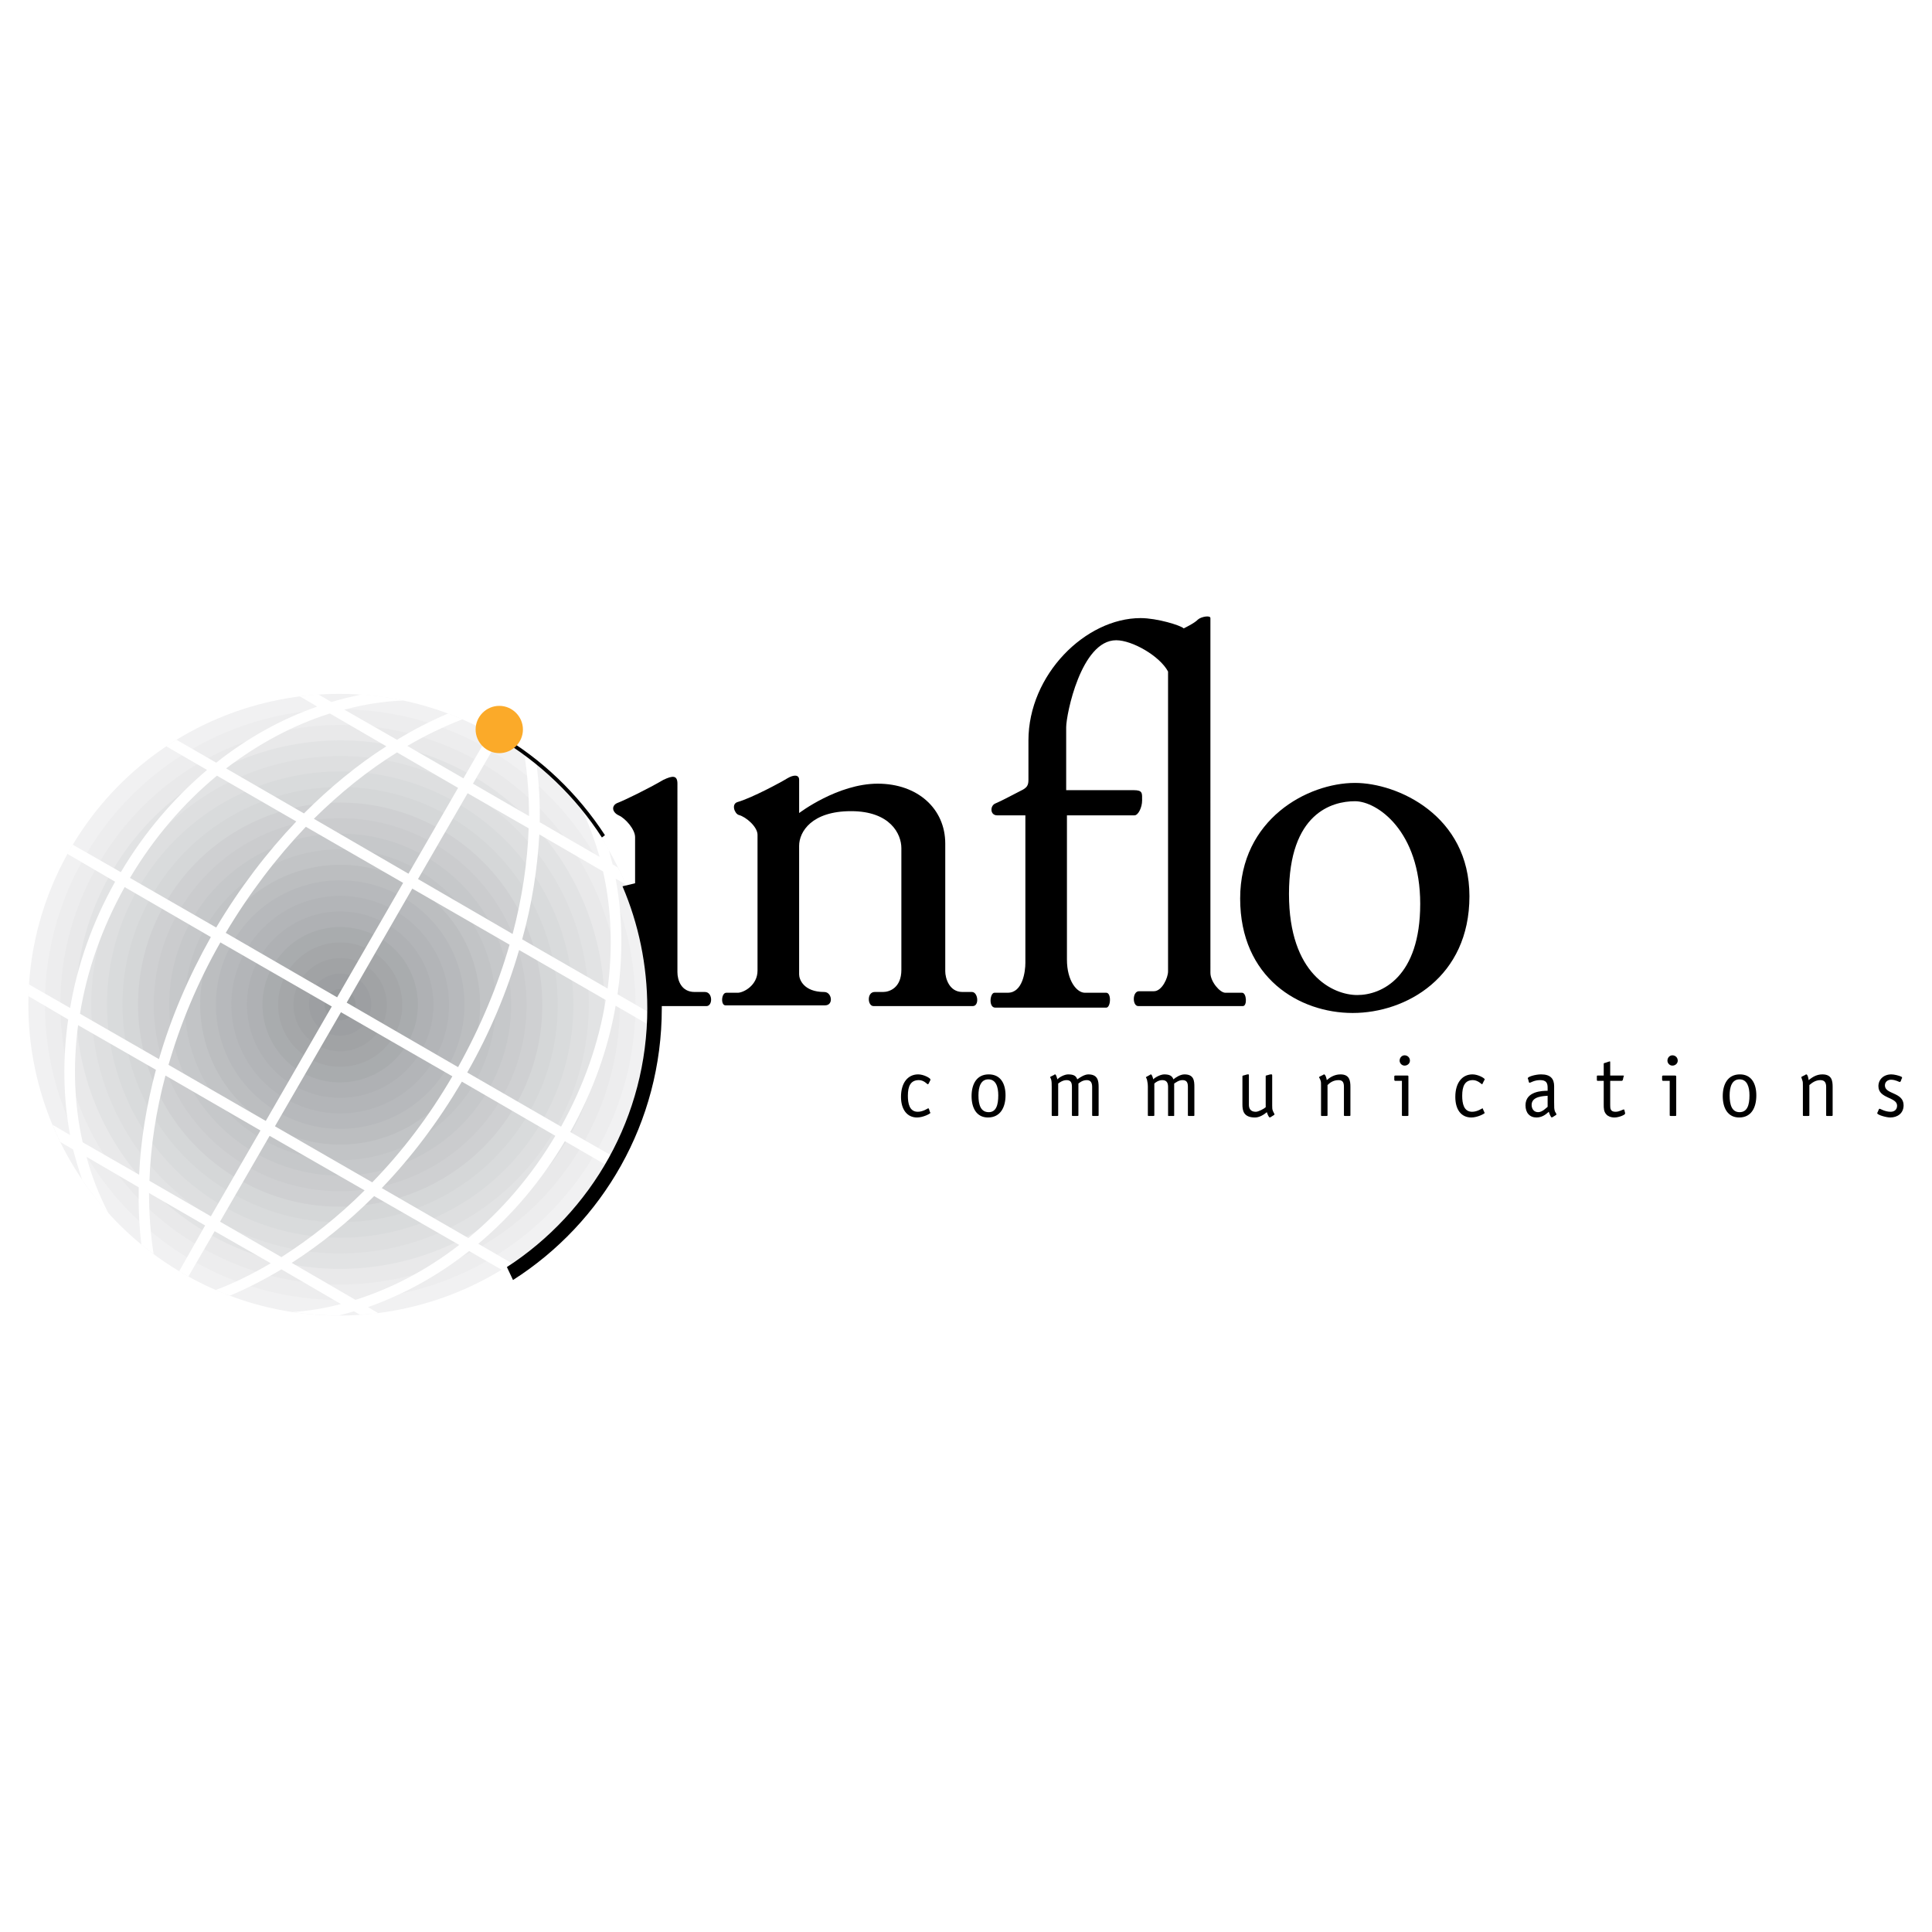 <?xml version="1.0" encoding="utf-8"?>
<!-- Generator: Adobe Illustrator 13.0.0, SVG Export Plug-In . SVG Version: 6.00 Build 14948)  -->
<!DOCTYPE svg PUBLIC "-//W3C//DTD SVG 1.0//EN" "http://www.w3.org/TR/2001/REC-SVG-20010904/DTD/svg10.dtd">
<svg version="1.0" id="Layer_1" xmlns="http://www.w3.org/2000/svg" xmlns:xlink="http://www.w3.org/1999/xlink" x="0px" y="0px"
	 width="192.756px" height="192.756px" viewBox="0 0 192.756 192.756" enable-background="new 0 0 192.756 192.756"
	 xml:space="preserve">
<g>
	<polygon fill-rule="evenodd" clip-rule="evenodd" fill="#FFFFFF" points="0,0 192.756,0 192.756,192.756 0,192.756 0,0 	"/>
	<path fill-rule="evenodd" clip-rule="evenodd" fill="#F1F1F2" d="M61.277,114.703l-1.203,2.082
		c-8.833,14.008-27.245,18.676-41.739,10.312C3.49,118.535-1.572,99.58,6.992,84.735c8.564-14.845,27.519-19.907,42.364-11.343
		C63.814,81.755,69.016,100.025,61.277,114.703L61.277,114.703z"/>
	<path fill-rule="evenodd" clip-rule="evenodd" fill="#EDEDEE" d="M8.438,85.496c8.107-14.083,26.149-18.917,40.232-10.772
		c14.083,8.146,18.917,26.149,10.772,40.233c-8.107,14.082-26.149,18.916-40.232,10.809C5.127,117.621,0.293,99.58,8.438,85.496
		L8.438,85.496z"/>
	<path fill-rule="evenodd" clip-rule="evenodd" fill="#E9E9EA" d="M9.771,86.295c7.689-13.36,24.779-17.928,38.139-10.239
		c13.322,7.727,17.89,24.779,10.201,38.139c-7.688,13.359-24.779,17.928-38.139,10.201C6.65,116.707,2.044,99.617,9.771,86.295
		L9.771,86.295z"/>
	<path fill-rule="evenodd" clip-rule="evenodd" fill="#E2E3E4" d="M11.103,87.057c7.27-12.599,23.408-16.938,36.007-9.668
		c12.599,7.308,16.938,23.408,9.668,36.008c-7.308,12.637-23.409,16.938-36.007,9.668C8.134,115.795,3.833,99.656,11.103,87.057
		L11.103,87.057z"/>
	<path fill-rule="evenodd" clip-rule="evenodd" fill="#DEDFE0" d="M12.435,87.818c6.852-11.838,22.039-15.91,33.914-9.059
		s15.91,22.001,9.059,33.876c-6.851,11.875-22,15.949-33.875,9.098S5.584,99.693,12.435,87.818L12.435,87.818z"/>
	<path fill-rule="evenodd" clip-rule="evenodd" fill="#D9DBDC" d="M13.806,88.617c6.394-11.152,20.63-14.959,31.744-8.526
		c11.152,6.433,14.958,20.63,8.526,31.782c-6.433,11.115-20.63,14.922-31.782,8.488C11.179,113.967,7.373,99.73,13.806,88.617
		L13.806,88.617z"/>
	<path fill-rule="evenodd" clip-rule="evenodd" fill="#D5D7D8" d="M15.137,89.378c5.976-10.391,19.26-13.931,29.651-7.955
		c10.391,6.014,13.931,19.297,7.955,29.651c-6.014,10.391-19.26,13.969-29.651,7.955C12.702,113.053,9.124,99.77,15.137,89.378
		L15.137,89.378z"/>
	<path fill-rule="evenodd" clip-rule="evenodd" fill="#CFD0D2" d="M16.47,90.14c5.557-9.63,17.89-12.941,27.557-7.346
		c9.63,5.557,12.942,17.89,7.384,27.519c-5.595,9.631-17.927,12.941-27.557,7.385S10.913,99.809,16.47,90.14L16.47,90.14z"/>
	<path fill-rule="evenodd" clip-rule="evenodd" fill="#CBCCCE" d="M17.84,90.939c5.139-8.907,16.481-11.952,25.388-6.813
		c8.906,5.138,11.952,16.519,6.813,25.427c-5.138,8.867-16.519,11.951-25.388,6.812C15.747,111.227,12.702,99.846,17.84,90.939
		L17.84,90.939z"/>
	<path fill-rule="evenodd" clip-rule="evenodd" fill="#C6C8CA" d="M19.172,91.7c4.72-8.146,15.149-10.962,23.294-6.242
		c8.146,4.72,10.962,15.149,6.243,23.294c-4.72,8.184-15.149,10.963-23.294,6.242C17.269,110.312,14.453,99.883,19.172,91.7
		L19.172,91.7z"/>
	<path fill-rule="evenodd" clip-rule="evenodd" fill="#C2C4C6" d="M20.504,92.5c4.301-7.422,13.779-9.972,21.201-5.709
		c7.384,4.301,9.934,13.778,5.671,21.2c-4.301,7.424-13.778,9.973-21.201,5.672C18.753,109.398,16.242,99.883,20.504,92.5
		L20.504,92.5z"/>
	<path fill-rule="evenodd" clip-rule="evenodd" fill="#BCBEC0" d="M21.836,93.261c3.882-6.661,12.409-8.983,19.07-5.1
		c6.699,3.844,8.982,12.371,5.1,19.07c-3.844,6.66-12.37,8.943-19.031,5.1C20.276,108.486,17.992,99.922,21.836,93.261
		L21.836,93.261z"/>
	<path fill-rule="evenodd" clip-rule="evenodd" fill="#B7B9BC" d="M23.207,94.022c3.425-5.938,11-7.955,16.938-4.529
		c5.938,3.426,7.956,11,4.53,16.937c-3.426,5.939-11,7.955-16.938,4.531C21.798,107.535,19.781,99.959,23.207,94.022L23.207,94.022z
		"/>
	<path fill-rule="evenodd" clip-rule="evenodd" fill="#B3B5B8" d="M24.539,94.821c3.007-5.215,9.63-6.965,14.806-3.997
		c5.215,3.007,7.004,9.63,3.997,14.845c-3.007,5.176-9.63,6.965-14.845,3.957C23.321,106.621,21.532,99.998,24.539,94.821
		L24.539,94.821z"/>
	<path fill-rule="evenodd" clip-rule="evenodd" fill="#AFB1B4" d="M25.872,95.583c2.588-4.453,8.259-5.976,12.713-3.388
		c4.453,2.55,5.976,8.26,3.425,12.674c-2.588,4.455-8.259,5.977-12.713,3.426C24.844,105.707,23.321,100.035,25.872,95.583
		L25.872,95.583z"/>
	<path fill-rule="evenodd" clip-rule="evenodd" fill="#A9ACAE" d="M27.241,96.344c2.132-3.692,6.852-4.948,10.582-2.816
		c3.692,2.131,4.986,6.889,2.817,10.582c-2.132,3.691-6.852,4.986-10.582,2.854C26.366,104.793,25.072,100.074,27.241,96.344
		L27.241,96.344z"/>
	<path fill-rule="evenodd" clip-rule="evenodd" fill="#A5A7A9" d="M28.574,97.143c1.713-2.968,5.481-3.996,8.45-2.283
		c2.969,1.713,3.997,5.52,2.283,8.488c-1.712,2.969-5.519,3.959-8.488,2.246C27.889,103.881,26.861,100.111,28.574,97.143
		L28.574,97.143z"/>
	<path fill-rule="evenodd" clip-rule="evenodd" fill="#A1A3A5" d="M29.906,97.904c1.294-2.208,4.149-2.969,6.356-1.713
		c2.208,1.295,3.007,4.148,1.713,6.357c-1.294,2.244-4.149,3.006-6.356,1.713C29.373,102.967,28.612,100.15,29.906,97.904
		L29.906,97.904z"/>
	<path fill-rule="evenodd" clip-rule="evenodd" fill="#9D9FA2" d="M31.238,98.666c0.875-1.447,2.778-1.979,4.263-1.104
		c1.484,0.836,1.979,2.74,1.104,4.225c-0.837,1.484-2.74,1.979-4.225,1.141C30.896,102.053,30.4,100.15,31.238,98.666L31.238,98.666
		z"/>
	<path fill-rule="evenodd" clip-rule="evenodd" fill="#979A9C" d="M32.608,99.465c0.419-0.762,1.37-0.99,2.093-0.57
		c0.761,0.418,0.99,1.369,0.571,2.131c-0.419,0.723-1.371,0.99-2.094,0.57C32.418,101.141,32.151,100.188,32.608,99.465
		L32.608,99.465z"/>
	<path fill-rule="evenodd" clip-rule="evenodd" fill="#FFFFFF" d="M61.65,86.562l-0.533-0.342c-0.114-0.457-0.266-0.952-0.38-1.446
		c-0.762-1.332-1.637-2.588-2.588-3.806c0.685,1.446,1.218,2.969,1.675,4.529l-5.976-3.464c0.038-1.979-0.076-3.882-0.304-5.747
		c-0.381-0.305-0.799-0.647-1.218-0.952c0.305,1.979,0.457,3.997,0.457,6.09l-5.596-3.235l2.627-4.53
		c-0.153-0.114-0.305-0.19-0.457-0.266c-0.19-0.114-0.343-0.19-0.495-0.266l-2.626,4.529L40.64,74.42
		c1.827-1.066,3.654-1.941,5.519-2.665c-0.495-0.19-0.952-0.381-1.446-0.571c-1.713,0.724-3.426,1.599-5.101,2.627l-5.252-3.007
		c1.941-0.533,3.92-0.837,5.899-0.914c-1.37-0.304-2.778-0.495-4.187-0.609c-1.028,0.229-2.018,0.457-3.007,0.761l-1.294-0.761
		c-0.609,0.038-1.256,0.114-1.865,0.19l1.751,1.027c-3.54,1.218-6.965,3.122-10.086,5.595l-3.959-2.283
		c-0.342,0.19-0.685,0.418-1.027,0.646l4.073,2.36c-3.273,2.779-6.242,6.205-8.602,10.201l-4.796-2.741
		c-0.114,0.152-0.19,0.305-0.266,0.457c-0.114,0.152-0.19,0.304-0.267,0.457l4.758,2.779c-2.284,4.073-3.768,8.335-4.491,12.598
		l-4.111-2.359c-0.038,0.381-0.038,0.799-0.038,1.18l3.958,2.322c-0.571,3.959-0.495,7.879,0.19,11.533l-1.751-1.027
		c0.229,0.57,0.495,1.141,0.761,1.713l1.294,0.76c0.266,1.027,0.571,2.057,0.913,3.045c0.799,1.182,1.675,2.285,2.626,3.35
		c-0.913-1.789-1.675-3.652-2.208-5.67l5.214,3.045c-0.038,1.941,0.038,3.883,0.267,5.746c0.419,0.305,0.799,0.609,1.218,0.914
		c-0.305-1.941-0.457-3.959-0.457-6.09l5.595,3.234l-2.588,4.568c0.152,0.076,0.305,0.191,0.457,0.266
		c0.152,0.078,0.304,0.191,0.457,0.268l2.626-4.529l5.595,3.197c-1.789,1.064-3.654,1.979-5.481,2.664
		c0.457,0.229,0.952,0.418,1.408,0.57c1.713-0.723,3.426-1.598,5.139-2.625l5.938,3.463c-1.599,0.418-3.197,0.686-4.834,0.799
		c1.523,0.229,3.083,0.344,4.605,0.344c0.495-0.115,1.028-0.268,1.523-0.42l0.609,0.344c0.609-0.039,1.218-0.076,1.827-0.152
		l-1.028-0.609c3.54-1.256,6.965-3.121,10.086-5.596l3.235,1.865c0.381-0.229,0.685-0.418,1.028-0.646l-3.35-1.941
		c3.312-2.779,6.242-6.205,8.64-10.238l4.073,2.359c0.076-0.152,0.152-0.305,0.267-0.457c0.076-0.152,0.152-0.342,0.267-0.494
		l-4.073-2.322c2.284-4.072,3.807-8.375,4.53-12.6l3.35,1.941c0.038-0.418,0.076-0.799,0.076-1.217l-3.236-1.865
		c0.571-3.959,0.495-7.879-0.19-11.534l1.027,0.571C62.183,87.666,61.955,87.095,61.65,86.562L61.65,86.562z M32.913,71.184
		l5.633,3.273c-2.855,1.828-5.596,4.073-8.222,6.699l-7.765-4.491C25.795,74.191,29.297,72.326,32.913,71.184L32.913,71.184z
		 M21.646,77.389l7.917,4.567c-2.931,3.083-5.633,6.623-7.993,10.582l-8.602-4.948C15.366,83.555,18.335,80.129,21.646,77.389
		L21.646,77.389z M12.435,88.503l8.602,4.986c-2.246,3.997-3.997,8.106-5.176,12.181l-7.879-4.529
		C8.667,96.877,10.151,92.614,12.435,88.503L12.435,88.503z M8.248,113.967c-0.837-3.691-0.99-7.65-0.457-11.686l7.765,4.453
		c-0.951,3.578-1.522,7.08-1.675,10.469L8.248,113.967L8.248,113.967z M21.037,121.352l-6.128-3.541
		c0.114-3.387,0.647-6.928,1.599-10.504l9.478,5.48L21.037,121.352L21.037,121.352z M26.518,111.836l-9.706-5.596
		c1.18-4.072,2.893-8.221,5.176-12.218l11.114,6.394L26.518,111.836L26.518,111.836z M33.636,99.504l-11.115-6.433
		c2.36-3.959,5.062-7.499,7.993-10.582l9.707,5.595L33.636,99.504L33.636,99.504z M40.754,87.171l-9.44-5.481
		c2.626-2.588,5.405-4.834,8.298-6.623l6.09,3.54L40.754,87.171L40.754,87.171z M46.654,79.14l6.09,3.501
		c-0.114,3.388-0.647,6.928-1.599,10.544l-9.439-5.481L46.654,79.14L46.654,79.14z M41.134,88.655l9.706,5.595
		c-1.18,4.072-2.893,8.183-5.138,12.218l-11.115-6.434L41.134,88.655L41.134,88.655z M34.017,100.988l11.115,6.395
		c-2.322,3.996-5.024,7.535-7.994,10.58l-9.706-5.594L34.017,100.988L34.017,100.988z M28.079,125.424l-6.128-3.539l4.948-8.564
		l9.478,5.443C33.75,121.389,30.934,123.598,28.079,125.424L28.079,125.424z M35.463,129.688l-6.356-3.693
		c2.855-1.826,5.633-4.072,8.222-6.66l8.488,4.871C42.581,126.719,39.079,128.545,35.463,129.688L35.463,129.688z M46.729,123.521
		l-8.64-4.986c2.969-3.084,5.633-6.623,7.993-10.619l9.325,5.404C53.01,117.354,50.041,120.779,46.729,123.521L46.729,123.521z
		 M55.979,112.406l-9.364-5.404c2.284-3.996,3.997-8.146,5.177-12.219l8.64,4.986C59.747,104.033,58.263,108.295,55.979,112.406
		L55.979,112.406z M60.623,98.627l-8.526-4.91c0.99-3.54,1.522-7.08,1.713-10.467l6.356,3.692
		C61.003,90.634,61.155,94.593,60.623,98.627L60.623,98.627z"/>
	<path fill-rule="evenodd" clip-rule="evenodd" d="M73.602,80.015c1.447-0.419,4.339-1.979,4.948-2.36
		c0.647-0.381,1.18-0.381,1.18,0.152v3.311c0,0,3.844-2.931,7.841-2.931s6.737,2.512,6.737,5.976v12.751
		c0,0.647,0.38,2.056,1.712,2.056h0.952c0.609,0,0.761,1.408,0.076,1.408h-9.896c-0.609,0-0.685-1.408,0.114-1.408h0.837
		c0.647,0,1.827-0.42,1.827-2.208V84.621c0-1.408-1.104-3.692-5.024-3.692c-3.921,0-5.177,2.056-5.177,3.464v12.827
		c0,0.496,0.457,1.752,2.512,1.752c0.761,0,0.951,1.332,0.076,1.332h-9.935c-0.495,0-0.418-1.256,0.076-1.256h1.142
		c0.571,0,1.979-0.725,1.979-2.208v-13.55c0-0.799-1.142-1.789-1.865-1.979C73.297,81.195,72.917,80.205,73.602,80.015
		L73.602,80.015z"/>
	<path fill-rule="evenodd" clip-rule="evenodd" d="M99.295,100.531h11.076c0.455,0,0.533-1.484,0-1.484h-2.133
		c-0.799,0-1.789-1.18-1.789-3.312V81.347h6.738c0.381,0,0.762-0.799,0.762-1.484c0-0.723,0.074-1.028-0.838-1.028h-6.738v-6.28
		c0-1.256,1.484-8.678,4.986-8.678c1.6,0,4.34,1.561,5.178,3.121v29.917c0,0.647-0.609,1.979-1.408,1.979h-1.484
		c-0.686,0-0.686,1.484-0.076,1.484h10.428c0.457,0,0.381-1.332-0.076-1.332h-1.674c-0.533,0-1.484-1.104-1.484-1.979V61.668
		c0-0.304-0.914-0.152-1.256,0.152c-0.305,0.343-1.408,0.875-1.408,0.875c-0.305-0.305-2.664-1.028-4.301-1.028
		c-5.482,0-11.191,5.633-11.191,12.218v3.921c0,0.571-0.152,0.799-0.799,1.104c-0.609,0.305-1.941,1.028-2.512,1.256
		c-0.533,0.228-0.533,1.18,0.189,1.18h2.816v14.73c0,0.837-0.266,2.969-1.75,2.969h-1.332
		C98.762,99.047,98.609,100.531,99.295,100.531L99.295,100.531z"/>
	<path fill-rule="evenodd" clip-rule="evenodd" d="M135.188,78.112c4.225,0,11.418,3.235,11.418,11.305
		c0,8.07-6.318,11.648-11.646,11.648s-11.229-3.502-11.229-11.419S130.467,78.112,135.188,78.112L135.188,78.112z M128.602,89.188
		c0,8.031,4.379,10.087,6.814,10.087s6.279-1.789,6.279-9.098c0-7.27-4.301-10.239-6.508-10.239
		C132.904,79.939,128.602,81.119,128.602,89.188L128.602,89.188z"/>
	<path fill-rule="evenodd" clip-rule="evenodd" d="M70.481,100.379h-4.454c0,0.076,0,0.152,0,0.229
		c0,11.381-5.899,21.391-14.844,27.1l-0.609-1.293c8.45-5.482,14.007-14.998,14.007-25.807c0-4.34-0.875-8.451-2.474-12.181
		l1.256-0.304v-4.606c0-0.761-0.951-1.865-1.637-2.169c-0.723-0.343-0.723-1.028-0.076-1.256c0.609-0.228,3.045-1.408,4.529-2.283
		c0.952-0.457,1.408-0.457,1.408,0.38V96.99c0,0.801,0.381,1.98,1.713,1.98h1.028C71.127,98.971,71.127,100.379,70.481,100.379
		L70.481,100.379z M60.356,83.327c-2.702-4.149-6.318-7.613-10.582-10.087l-0.114,0.343c4.187,2.474,7.765,5.899,10.392,9.972
		L60.356,83.327L60.356,83.327z"/>
	<path fill-rule="evenodd" clip-rule="evenodd" fill="#FBAA29" d="M49.813,75.143c1.294,0,2.36-1.066,2.36-2.36
		c0-1.294-1.066-2.36-2.36-2.36c-1.294,0-2.36,1.065-2.36,2.36C47.453,74.077,48.519,75.143,49.813,75.143L49.813,75.143z"/>
	<path fill-rule="evenodd" clip-rule="evenodd" d="M92.786,110.961c0.038,0.037,0.038,0.037,0.038,0.074
		c0,0.076-0.723,0.457-1.332,0.457c-0.99,0-1.599-0.799-1.599-2.055c0-1.408,0.685-2.246,1.713-2.246
		c0.571,0,1.218,0.381,1.218,0.496c0,0.037,0,0.076,0,0.076l-0.19,0.379c-0.038,0-0.038,0.039-0.076,0.039s-0.381-0.418-0.875-0.418
		c-0.837,0-1.104,0.607-1.104,1.561c0,0.76,0.152,1.598,0.99,1.598c0.533,0,0.99-0.342,1.028-0.342s0.038,0,0.076,0.037
		L92.786,110.961L92.786,110.961z"/>
	<path fill-rule="evenodd" clip-rule="evenodd" d="M98.57,111.492c-1.141,0-1.636-0.951-1.636-2.131s0.495-2.17,1.712-2.17
		c1.18,0,1.676,0.914,1.676,2.094C100.322,110.504,99.789,111.492,98.57,111.492L98.57,111.492z M99.598,109.285
		c0-0.838-0.227-1.598-0.988-1.598c-0.761,0-0.99,0.76-0.99,1.598c0,0.951,0.229,1.676,1.027,1.676
		C99.371,110.961,99.598,110.275,99.598,109.285L99.598,109.285z"/>
	<path fill-rule="evenodd" clip-rule="evenodd" d="M104.928,108.371c0-0.229,0-0.418-0.039-0.607
		c-0.037-0.191-0.113-0.229-0.113-0.305c0,0,0,0,0.037-0.039l0.381-0.189c0-0.039,0.039-0.039,0.076-0.039
		c0.115,0,0.191,0.42,0.229,0.496c0.191-0.229,0.723-0.496,1.066-0.496c0.57,0,0.799,0.152,0.914,0.496
		c0.266-0.191,0.723-0.496,1.104-0.496c0.951,0,1.027,0.646,1.027,1.256v2.816c0,0.076-0.039,0.076-0.115,0.076h-0.418
		c-0.076,0-0.113,0-0.113-0.076v-2.816c0-0.381-0.115-0.684-0.533-0.684c-0.42,0-0.686,0.227-0.838,0.342v3.158
		c0,0.076-0.039,0.076-0.113,0.076h-0.42c-0.076,0-0.113,0-0.113-0.076v-2.816c0-0.381-0.076-0.684-0.533-0.684
		c-0.381,0-0.686,0.227-0.838,0.342v3.158c0,0.076-0.037,0.076-0.113,0.076h-0.42c-0.076,0-0.113,0-0.113-0.076V108.371
		L104.928,108.371z"/>
	<path fill-rule="evenodd" clip-rule="evenodd" d="M114.52,108.371c0-0.229-0.039-0.418-0.076-0.607
		c-0.039-0.191-0.115-0.229-0.115-0.305c0,0,0.039,0,0.076-0.039l0.344-0.189c0.037-0.039,0.037-0.039,0.076-0.039
		c0.113,0,0.229,0.42,0.229,0.496c0.229-0.229,0.76-0.496,1.104-0.496c0.533,0,0.799,0.152,0.912,0.496
		c0.229-0.191,0.686-0.496,1.105-0.496c0.951,0,0.988,0.646,0.988,1.256v2.816c0,0.076-0.037,0.076-0.076,0.076h-0.455
		c-0.076,0-0.115,0-0.115-0.076v-2.816c0-0.381-0.076-0.684-0.533-0.684c-0.381,0-0.646,0.227-0.836,0.342v3.158
		c0,0.076,0,0.076-0.078,0.076h-0.455c-0.076,0-0.076,0-0.076-0.076v-2.816c0-0.381-0.115-0.684-0.572-0.684
		c-0.379,0-0.684,0.227-0.799,0.342v3.158c0,0.076-0.037,0.076-0.113,0.076h-0.457c-0.039,0-0.076,0-0.076-0.076V108.371
		L114.52,108.371z"/>
	<path fill-rule="evenodd" clip-rule="evenodd" d="M126.281,107.383c0-0.039,0-0.076,0.037-0.076l0.42-0.115
		c0.074,0,0.074,0,0.113,0c0.076,0,0.076,0.039,0.076,0.115v3.006c0,0.191,0,0.381,0.076,0.533c0.037,0.115,0.152,0.266,0.152,0.344
		c0,0.037-0.039,0.037-0.076,0.074l-0.305,0.191c-0.037,0-0.076,0.037-0.076,0.037c-0.113,0-0.229-0.303-0.305-0.531
		c-0.266,0.229-0.723,0.531-1.18,0.531c-1.143,0-1.256-0.684-1.256-1.293v-2.816c0-0.039,0.037-0.076,0.076-0.076l0.418-0.115
		c0.076,0,0.039,0,0.115,0c0.037,0,0.037,0.039,0.037,0.115v2.93c0,0.344,0.152,0.686,0.686,0.686c0.266,0,0.838-0.305,0.99-0.457
		V107.383L126.281,107.383z"/>
	<path fill-rule="evenodd" clip-rule="evenodd" d="M134.73,111.264c0,0.076-0.037,0.076-0.076,0.076h-0.457
		c-0.076,0-0.113,0-0.113-0.076v-2.816c0-0.381-0.076-0.684-0.533-0.684c-0.57,0-0.914,0.303-1.104,0.494v3.006
		c0,0.076-0.039,0.076-0.115,0.076h-0.457c-0.037,0-0.076,0-0.076-0.076v-2.93c0-0.268,0-0.381-0.037-0.496
		c-0.076-0.266-0.152-0.303-0.152-0.342c0-0.037,0-0.037,0.037-0.076l0.381-0.189c0.039-0.039,0.039-0.039,0.076-0.039
		c0.152,0,0.268,0.496,0.268,0.572c0.266-0.229,0.723-0.572,1.369-0.572c0.914,0,0.99,0.646,0.99,1.256V111.264L134.73,111.264z"/>
	<path fill-rule="evenodd" clip-rule="evenodd" d="M140.516,111.264c0,0.076-0.037,0.076-0.113,0.076h-0.42
		c-0.076,0-0.113,0-0.113-0.076v-3.426h-0.646c-0.076,0-0.115-0.037-0.115-0.113v-0.342c0-0.039,0.039-0.076,0.115-0.076h1.18
		c0.113,0,0.113,0.037,0.113,0.113V111.264L140.516,111.264z M140.135,106.316c-0.266,0-0.494-0.229-0.494-0.494
		c0-0.305,0.229-0.533,0.494-0.533c0.305,0,0.533,0.229,0.533,0.533C140.668,106.088,140.439,106.316,140.135,106.316
		L140.135,106.316z"/>
	<path fill-rule="evenodd" clip-rule="evenodd" d="M148.09,110.961c0,0.037,0.039,0.037,0.039,0.074
		c0,0.076-0.723,0.457-1.332,0.457c-1.027,0-1.6-0.799-1.6-2.055c0-1.408,0.686-2.246,1.713-2.246c0.57,0,1.219,0.381,1.219,0.496
		c0,0.037,0,0.076-0.039,0.076l-0.189,0.379c0,0,0,0.039-0.039,0.039c-0.037,0-0.418-0.418-0.912-0.418
		c-0.801,0-1.066,0.607-1.066,1.561c0,0.76,0.152,1.598,0.99,1.598c0.533,0,0.988-0.342,1.027-0.342c0.037,0,0.037,0,0.037,0.037
		L148.09,110.961L148.09,110.961z"/>
	<path fill-rule="evenodd" clip-rule="evenodd" d="M155.057,110.008c0,0.533,0,0.609,0.076,0.875
		c0.037,0.078,0.152,0.229,0.152,0.307c0,0.037-0.039,0.037-0.076,0.074l-0.305,0.191c-0.039,0-0.076,0.037-0.076,0.037
		c-0.115,0-0.268-0.457-0.305-0.57c-0.115,0.076-0.533,0.57-1.219,0.57s-1.104-0.457-1.104-1.217c0-1.408,1.676-1.447,2.207-1.447
		v-0.305c0-0.494-0.152-0.76-0.76-0.76c-0.572,0-0.953,0.266-1.029,0.266c-0.037,0-0.037-0.039-0.076-0.039l-0.074-0.303
		c-0.039-0.039-0.039-0.076-0.039-0.115c0-0.152,0.762-0.381,1.332-0.381c0.951,0,1.295,0.457,1.295,1.18V110.008L155.057,110.008z
		 M154.408,109.324c-0.381,0.037-1.598,0.037-1.598,0.912c0,0.344,0.189,0.725,0.646,0.725c0.42,0,0.799-0.42,0.951-0.533V109.324
		L154.408,109.324z"/>
	<path fill-rule="evenodd" clip-rule="evenodd" d="M162.135,111.035c0,0.039,0,0.076,0,0.076c0,0.115-0.607,0.381-1.064,0.381
		c-0.381,0-0.686-0.152-0.801-0.303c-0.266-0.268-0.266-0.648-0.266-0.953v-2.398h-0.609c-0.076,0-0.076-0.074-0.076-0.113v-0.342
		c0-0.039,0-0.076,0.076-0.076h0.609v-1.18c0-0.039,0.039-0.076,0.115-0.076l0.455-0.152h0.039c0.037,0,0.037,0.037,0.037,0.113
		v1.295h1.256c0.078,0,0.115,0,0.115,0.037c0,0.039-0.037,0.039-0.037,0.076l-0.078,0.344c-0.037,0.037-0.074,0.074-0.113,0.074
		h-1.143v2.398c0,0.344,0,0.686,0.533,0.686c0.381,0,0.723-0.229,0.801-0.229c0.037,0,0.074,0,0.074,0.039L162.135,111.035
		L162.135,111.035z"/>
	<path fill-rule="evenodd" clip-rule="evenodd" d="M167.236,111.264c0,0.076-0.039,0.076-0.115,0.076h-0.418
		c-0.076,0-0.115,0-0.115-0.076v-3.426h-0.646c-0.076,0-0.113-0.037-0.113-0.113v-0.342c0-0.039,0.037-0.076,0.113-0.076h1.18
		c0.076,0,0.115,0.037,0.115,0.113V111.264L167.236,111.264z M166.855,106.316c-0.268,0-0.494-0.229-0.494-0.494
		c0-0.305,0.227-0.533,0.494-0.533c0.305,0,0.533,0.229,0.533,0.533C167.389,106.088,167.16,106.316,166.855,106.316
		L166.855,106.316z"/>
	<path fill-rule="evenodd" clip-rule="evenodd" d="M173.516,111.492c-1.141,0-1.637-0.951-1.637-2.131s0.496-2.17,1.713-2.17
		c1.143,0,1.637,0.914,1.637,2.094C175.229,110.504,174.734,111.492,173.516,111.492L173.516,111.492z M174.545,109.285
		c0-0.838-0.229-1.598-0.99-1.598s-0.99,0.76-0.99,1.598c0,0.951,0.229,1.676,0.99,1.676S174.545,110.275,174.545,109.285
		L174.545,109.285z"/>
	<path fill-rule="evenodd" clip-rule="evenodd" d="M182.842,111.264c0,0.076-0.039,0.076-0.113,0.076h-0.457
		c-0.039,0-0.076,0-0.076-0.076v-2.816c0-0.381-0.115-0.684-0.572-0.684c-0.531,0-0.875,0.303-1.104,0.494v3.006
		c0,0.076-0.037,0.076-0.113,0.076h-0.42c-0.076,0-0.113,0-0.113-0.076v-2.93c0-0.268,0-0.381-0.039-0.496
		c-0.076-0.266-0.113-0.303-0.113-0.342c0-0.037,0-0.037,0.037-0.076l0.381-0.189c0-0.039,0.039-0.039,0.076-0.039
		c0.152,0,0.229,0.496,0.229,0.572c0.305-0.229,0.723-0.572,1.371-0.572c0.951,0,1.027,0.646,1.027,1.256V111.264L182.842,111.264z"
		/>
	<path fill-rule="evenodd" clip-rule="evenodd" d="M189.654,107.838c-0.037,0.078-0.076,0.115-0.113,0.115
		c-0.076,0-0.42-0.229-0.875-0.229c-0.305,0-0.609,0.191-0.609,0.57c0,0.914,1.865,0.648,1.865,1.98
		c0,0.799-0.609,1.217-1.332,1.217c-0.42,0-1.295-0.266-1.295-0.418c0-0.039,0-0.076,0.039-0.113l0.113-0.268
		c0.037-0.037,0.037-0.076,0.076-0.076c0.076,0,0.533,0.305,1.104,0.305c0.344,0,0.646-0.189,0.646-0.609
		c0-0.875-1.863-0.686-1.863-1.941c0-0.684,0.531-1.18,1.293-1.18c0.268,0,0.762,0.115,0.99,0.229
		c0.076,0.039,0.076,0.076,0.076,0.115c0,0.037,0,0.076-0.039,0.076L189.654,107.838L189.654,107.838z"/>
</g>
</svg>
